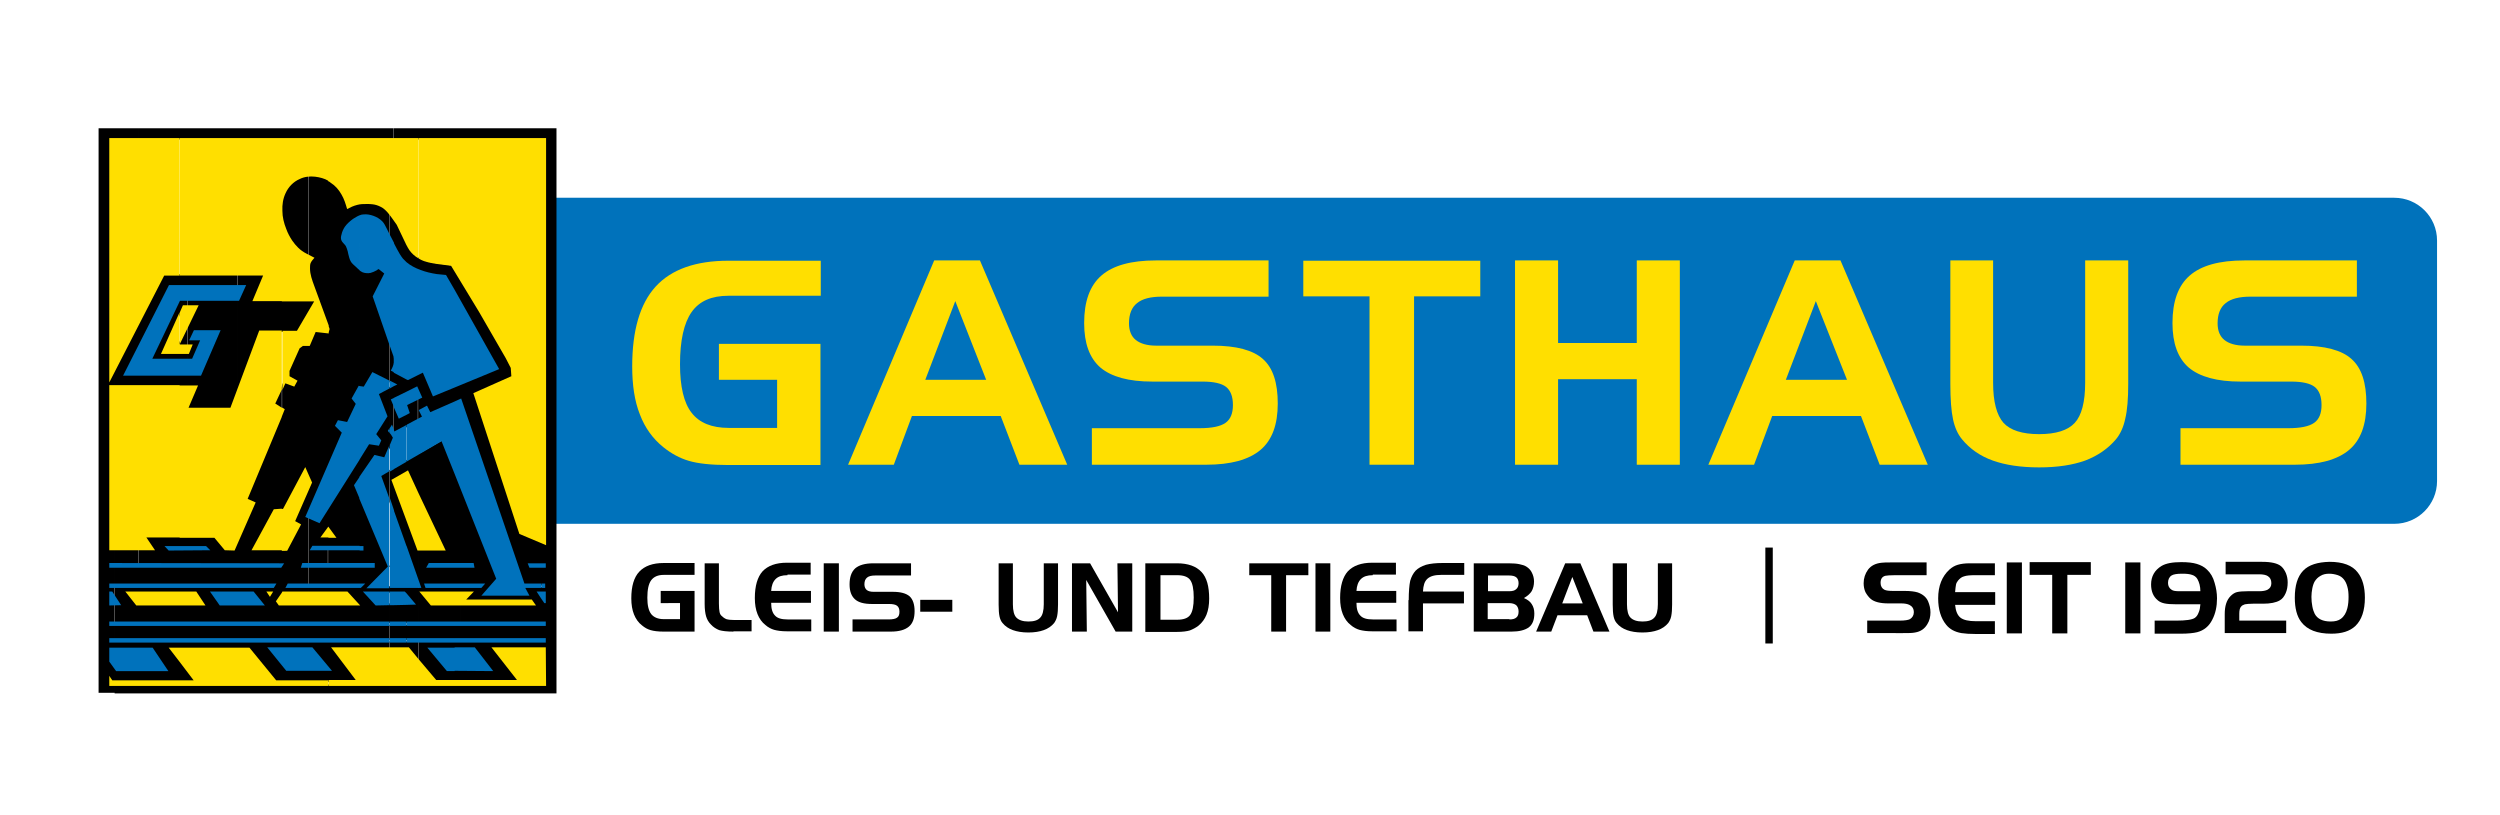 <?xml version="1.0" encoding="utf-8"?>
<!-- Generator: Adobe Illustrator 26.2.1, SVG Export Plug-In . SVG Version: 6.00 Build 0)  -->
<svg version="1.1" id="Ebene_1" xmlns="http://www.w3.org/2000/svg" xmlns:xlink="http://www.w3.org/1999/xlink" x="0px" y="0px"
	 viewBox="0 0 841.9 274.4" style="enable-background:new 0 0 841.9 274.4;" xml:space="preserve">
<style type="text/css">
	.st0{fill:#0072BB;}
	.st1{fill:#FFDF00;}
	.st2{fill:#0072BC;}
</style>
<g>
	<path class="st0" d="M151.7,162c0,8,6.5,14.4,14.4,14.4h640.2c8,0,14.4-6.5,14.4-14.4V81c0-8-6.5-14.4-14.4-14.4H166.1
		c-8,0-14.4,6.5-14.4,14.4V162z"/>
	<path class="st1" d="M242.1,127.9v-12.1h34.2v40.8h-31.1c-5.7,0-10.2-0.5-13.2-1.4c-3.1-0.9-6-2.5-8.6-4.6c-3.5-2.8-6.2-6.5-7.9-11
		c-1.8-4.5-2.6-9.9-2.6-16.2c0-12.1,2.6-21.1,7.9-26.9c5.3-5.8,13.5-8.7,24.5-8.7h31.1v11.8h-31.1c-5.7,0-9.8,1.8-12.4,5.5
		c-2.6,3.7-3.9,9.6-3.9,17.6c0,7.5,1.3,13,3.9,16.3c2.6,3.4,6.8,5.1,12.5,5.1h16.3v-16.2H242.1z"/>
	<path class="st1" d="M314.6,87.7h15.4l29.4,68.8h-16.1l-6.3-16.4h-29.9l-6.1,16.4h-15.4L314.6,87.7z M321.7,101.4l-10.1,26.5h20.5
		L321.7,101.4z"/>
	<path class="st1" d="M427.1,99.9h-35.8c-3.8,0-6.6,0.7-8.4,2.2c-1.8,1.4-2.7,3.7-2.7,6.8c0,2.5,0.8,4.4,2.3,5.6
		c1.5,1.2,3.8,1.9,6.8,1.9h19.1c7.9,0,13.6,1.5,16.9,4.5c3.4,3,5,8,5,15c0,7.1-1.9,12.3-5.8,15.6c-3.9,3.3-10,5-18.3,5h-38.5v-12.3
		h36.3c4.1,0,7-0.6,8.7-1.8c1.7-1.2,2.5-3.2,2.5-6c0-2.9-0.8-4.9-2.3-6.1c-1.5-1.2-4.2-1.8-7.9-1.8H388c-7.9,0-13.7-1.6-17.4-4.7
		c-3.7-3.2-5.5-8.2-5.5-15c0-7.3,1.9-12.6,5.8-16c3.9-3.4,10-5.1,18.4-5.1h37.9V99.9z"/>
	<path class="st1" d="M461.1,99.8h-22.2v-12h59.6v12h-22.3v56.7h-15V99.8z"/>
	<path class="st1" d="M524.7,87.7v27.8h26.5V87.7h14.5v68.8h-14.5v-28.8h-26.5v28.8h-14.5V87.7H524.7z"/>
	<path class="st1" d="M604.4,87.7h15.4l29.4,68.8H633l-6.3-16.4h-29.9l-6.1,16.4h-15.4L604.4,87.7z M611.5,101.4l-10.1,26.5H622
		L611.5,101.4z"/>
	<path class="st1" d="M671.2,87.7v41.2c0,6.4,1.2,10.9,3.5,13.5c2.3,2.5,6.3,3.8,12,3.8c5.7,0,9.7-1.3,12-3.8
		c2.3-2.5,3.5-7,3.5-13.5V87.7h14.5v41.6c0,4.9-0.3,8.8-1,11.7c-0.6,2.9-1.7,5.2-3.1,6.9c-2.7,3.2-6.2,5.6-10.4,7.2
		c-4.2,1.5-9.3,2.3-15.5,2.3c-6.2,0-11.4-0.8-15.6-2.3c-4.2-1.5-7.7-3.9-10.4-7.2c-1.4-1.7-2.4-3.9-3-6.7c-0.6-2.8-0.9-6.8-0.9-11.9
		V87.7H671.2z"/>
	<path class="st1" d="M793.7,99.9h-35.8c-3.8,0-6.6,0.7-8.4,2.2c-1.8,1.4-2.7,3.7-2.7,6.8c0,2.5,0.8,4.4,2.3,5.6
		c1.5,1.2,3.8,1.9,6.8,1.9H775c7.9,0,13.6,1.5,16.9,4.5c3.4,3,5,8,5,15c0,7.1-1.9,12.3-5.8,15.6c-3.9,3.3-10,5-18.3,5h-38.5v-12.3
		h36.3c4.1,0,7-0.6,8.7-1.8c1.7-1.2,2.5-3.2,2.5-6c0-2.9-0.8-4.9-2.3-6.1c-1.5-1.2-4.2-1.8-7.9-1.8h-17.1c-7.9,0-13.7-1.6-17.4-4.7
		c-3.7-3.2-5.5-8.2-5.5-15c0-7.3,1.9-12.6,5.8-16c3.9-3.4,10-5.1,18.4-5.1h37.9V99.9z"/>
	<path d="M222.5,203.1v-4.1h11.4v13.7h-10.4c-1.9,0-3.4-0.2-4.4-0.5c-1-0.3-2-0.8-2.9-1.6c-1.2-0.9-2.1-2.2-2.7-3.7
		c-0.6-1.5-0.9-3.3-0.9-5.4c0-4.1,0.9-7.1,2.7-9c1.8-1.9,4.5-2.9,8.2-2.9h10.4v4h-10.4c-1.9,0-3.3,0.6-4.2,1.8
		c-0.9,1.2-1.3,3.2-1.3,5.9c0,2.5,0.4,4.3,1.3,5.5c0.9,1.1,2.3,1.7,4.2,1.7h5.5v-5.4H222.5z"/>
	<path d="M247,212.7c-2.2,0-3.8-0.2-4.8-0.5c-1-0.4-2-1-2.8-1.9c-0.8-0.8-1.3-1.7-1.6-2.7c-0.3-1-0.5-2.4-0.5-4.2v-13.7h4.8v13.5
		c0,1.3,0.1,2.3,0.2,2.8c0.1,0.6,0.3,1,0.6,1.3c0.5,0.5,1,0.9,1.7,1.2c0.7,0.2,1.6,0.3,2.8,0.3h5.7v3.8H247z"/>
	<path d="M265.2,193.7c-1.8,0-3.1,0.4-4,1.3c-0.9,0.9-1.4,2.2-1.5,4l13.4,0v4h-13.4c0,2,0.4,3.4,1.3,4.3c0.8,0.9,2.2,1.3,4.2,1.3h8
		v4H265c-1.8,0-3.2-0.2-4.3-0.5c-1-0.3-2-0.8-2.9-1.6c-1.2-0.9-2.1-2.2-2.7-3.7c-0.6-1.5-0.9-3.3-0.9-5.4c0-4.1,0.9-7.1,2.6-9
		c1.8-1.9,4.5-2.9,8.2-2.9h8v4H265.2z"/>
	<path d="M282.5,212.7h-5.1v-23h5.1V212.7z"/>
	<path d="M306.8,193.8h-12c-1.3,0-2.2,0.2-2.8,0.7c-0.6,0.5-0.9,1.2-0.9,2.3c0,0.8,0.3,1.5,0.8,1.9c0.5,0.4,1.3,0.6,2.3,0.6h6.4
		c2.7,0,4.5,0.5,5.7,1.5c1.1,1,1.7,2.7,1.7,5c0,2.4-0.6,4.1-1.9,5.2c-1.3,1.1-3.3,1.7-6.1,1.7h-12.9v-4.1h12.1
		c1.4,0,2.4-0.2,2.9-0.6c0.6-0.4,0.8-1.1,0.8-2c0-1-0.3-1.6-0.8-2c-0.5-0.4-1.4-0.6-2.7-0.6h-5.7c-2.7,0-4.6-0.5-5.8-1.6
		c-1.2-1.1-1.8-2.7-1.8-5c0-2.4,0.6-4.2,1.9-5.4c1.3-1.1,3.3-1.7,6.1-1.7h12.7V193.8z"/>
	<path d="M309.9,202h10.8v4h-10.8V202z"/>
	<path d="M341.1,189.7v13.8c0,2.2,0.4,3.7,1.2,4.5c0.8,0.8,2.1,1.3,4,1.3c1.9,0,3.2-0.4,4-1.3c0.8-0.8,1.2-2.4,1.2-4.5v-13.8h4.8
		v13.9c0,1.6-0.1,2.9-0.3,3.9c-0.2,1-0.6,1.7-1,2.3c-0.9,1.1-2.1,1.9-3.5,2.4c-1.4,0.5-3.1,0.8-5.2,0.8c-2.1,0-3.8-0.3-5.2-0.8
		c-1.4-0.5-2.6-1.3-3.5-2.4c-0.5-0.6-0.8-1.3-1-2.2c-0.2-0.9-0.3-2.3-0.3-4v-13.9H341.1z"/>
	<path d="M361,189.7h6.1l9.4,16.5l-0.2-16.5h5v23h-5.6l-9.9-17.4l0.2,17.4h-5V189.7z"/>
	<path d="M385.9,189.7h10.5c3.7,0,6.4,1,8.2,2.9c1.8,1.9,2.6,4.9,2.6,9c0,2.1-0.3,3.9-0.9,5.4c-0.6,1.5-1.5,2.7-2.7,3.7
		c-0.9,0.7-1.9,1.2-2.9,1.6c-1,0.3-2.5,0.5-4.3,0.5h-10.7V189.7z M396.4,193.7h-5.6v15h5.6c2.1,0,3.6-0.5,4.4-1.6
		c0.8-1.1,1.2-3,1.2-5.9c0-2.8-0.4-4.8-1.2-5.9C400,194.2,398.5,193.7,396.4,193.7z"/>
	<path d="M428.1,193.7h-7.4v-4h19.9v4h-7.5v19h-5V193.7z"/>
	<path d="M448,212.7h-5v-23h5V212.7z"/>
	<path d="M462.3,193.7c-1.8,0-3.1,0.4-4,1.3c-0.9,0.9-1.4,2.2-1.5,4l13.4,0v4h-13.4c0,2,0.4,3.4,1.3,4.3c0.8,0.9,2.2,1.3,4.2,1.3h8
		v4h-8.2c-1.8,0-3.2-0.2-4.3-0.5c-1-0.3-2-0.8-2.9-1.6c-1.2-0.9-2.1-2.2-2.7-3.7c-0.6-1.5-0.9-3.3-0.9-5.4c0-4.1,0.9-7.1,2.6-9
		c1.8-1.9,4.5-2.9,8.2-2.9h8v4H462.3z"/>
	<path d="M474.4,202.1c0-2.9,0.2-5.1,0.5-6.5c0.4-1.4,1-2.5,1.8-3.4c0.9-0.9,2-1.5,3.5-2c1.5-0.4,3.3-0.6,5.5-0.6h7.4v4h-7.8
		c-2.1,0-3.6,0.4-4.6,1.3c-1,0.9-1.4,2.3-1.5,4.3h13.8v4h-13.8v9.4h-4.9V202.1z"/>
	<path d="M509,212.7h-12.7v-23h11.8c1.5,0,2.7,0.1,3.6,0.3c0.9,0.2,1.7,0.4,2.3,0.8c0.8,0.5,1.5,1.2,1.9,2.1
		c0.4,0.8,0.7,1.8,0.7,2.9c0,1.3-0.3,2.4-0.8,3.3c-0.6,0.9-1.4,1.6-2.6,2.3c1.2,0.5,2.1,1.2,2.6,2c0.6,0.9,0.9,1.9,0.9,3.2
		c0,2.2-0.6,3.7-1.9,4.7C513.5,212.2,511.6,212.7,509,212.7z M501.1,193.8v5.3h7.1c1.1,0,1.9-0.2,2.4-0.7c0.5-0.4,0.8-1.1,0.8-2
		c0-0.9-0.3-1.6-0.8-2c-0.5-0.4-1.3-0.6-2.4-0.6H501.1z M508.3,208.6c1.1,0,1.9-0.2,2.4-0.7c0.5-0.4,0.7-1.1,0.7-2
		c0-0.9-0.3-1.6-0.8-2.1c-0.5-0.4-1.3-0.7-2.4-0.7h-7.2v5.4H508.3z"/>
	<path d="M527.1,189.7h5.1l9.8,23h-5.4l-2.1-5.5h-10l-2.1,5.5h-5.1L527.1,189.7z M529.5,194.3l-3.4,8.9h6.9L529.5,194.3z"/>
	<g>
		<path d="M547.9,189.7v13.8c0,2.2,0.4,3.7,1.2,4.5c0.8,0.8,2.1,1.3,4,1.3s3.2-0.4,4-1.3c0.8-0.8,1.2-2.4,1.2-4.5v-13.8h4.8v13.9
			c0,1.6-0.1,2.9-0.3,3.9c-0.2,1-0.6,1.7-1,2.3c-0.9,1.1-2.1,1.9-3.5,2.4c-1.4,0.5-3.1,0.8-5.2,0.8c-2.1,0-3.8-0.3-5.2-0.8
			c-1.4-0.5-2.6-1.3-3.5-2.4c-0.5-0.6-0.8-1.3-1-2.2c-0.2-0.9-0.3-2.3-0.3-4v-13.9H547.9z"/>
	</g>
	<g>
		<path d="M182.5,43.2h4.9v190.3h-4.9v-3h0.9l-0.1-11.9h-0.8V216h0.8v-0.5h-0.8v-5.1h0.8v-0.5h-0.8V201l0.8,1.2l0,0v-2.5h-0.8v-2.2
			h0.7v-0.5h-0.7v-6.5h0.8v-0.4h-0.8v-7.7l0.8,0.3V47.1h-0.8V43.2z M155,43.2h27.5v3.8H155V43.2L155,43.2z M182.5,233.5H155v-3h27.5
			V233.5L182.5,233.5z M182.5,182.6v7.7h-4l0.2,0.4l0,0h3.8v6.5h-6.3L155,134.9v-5.8l12.4-5l-12.4-22v-8.3l6.7,11l9,15.6l1.7,3.4
			l0.3,3.2l-12.7,5.7l15.2,46.7L182.5,182.6L182.5,182.6z M182.5,197.6H176l1.4,2.5h-14.3l0,0l4.5-5.1L155,163.2v27h4l0.1,0.5H155
			v6.5h7.3l-0.4,0.5H155v2.2h3.4l-2.6,2.7h23l0.7,1l0,0H155v6.5h27.5V201l-0.8-1.2h0.8V197.6L182.5,197.6z M182.5,210.4v5.1H155
			v-5.1H182.5L182.5,210.4z M182.5,216v2.7h-15.9l8.6,11H155v-4.1l10,0.1l-5.4-7H155V216H182.5z M140.8,43.2H155v3.8h-14.2V43.2
			L140.8,43.2z M155,233.5h-14.2v-3H155V233.5L155,233.5z M155,93.8v8.3l-5.1-9l0,0c-1-0.1-1.9-0.1-2.9-0.2
			c-1.9-0.2-3.8-0.7-5.6-1.4c-0.2-0.1-0.4-0.1-0.6-0.2v-4.7c0.4,0.2,0.7,0.4,1,0.6c1.7,0.9,3.6,1.2,5.4,1.5c1.7,0.2,3.3,0.4,4.9,0.7
			l0,0L155,93.8L155,93.8z M155,129.1v5.8l0,0l-10.3,4.7l-1.1-2.2l-2,1l1.1,2.1l-1.9,1v-7.5l0.8-0.4l-0.8-1.8v-6.1l1.9-0.9l3.4,8
			l0,0L155,129.1L155,129.1z M155,163.2v27h-10.3l-0.3,0.5l0,0H155v6.5h-11.6l0.2,0.5l0,0H155v2.2h-12.7l3.1,3.7h9.6v6.5h-14.2
			v-12.3h0.4l-0.4-1.2v-11.7l0.1,0.3l0,0h8.3l-8.5-17.8v-14.4l8.2-4.7L155,163.2L155,163.2z M155,210.4v5.1h-14.2v-5.1H155
			L155,210.4z M155,216v2.7h-10l0,0l5.8,6.9l4.3,0v4.1h-8.3l-5.9-7V216H155z M132.5,43.2h8.3v3.8h-8.3V43.2L132.5,43.2z
			 M140.8,233.5h-8.3v-3h8.3V233.5L140.8,233.5z M140.8,86.5v4.7c-2.1-0.8-4.1-2-5.4-3.7c-0.9-1-1.5-2.1-2.1-3.3l0,0l-0.8-1.6v-9.3
			c0.6,0.8,1.1,1.6,1.6,2.3l0,0l3.2,6.7l0,0c0.3,0.6,0.7,1.2,1.1,1.8C139,85.1,139.8,85.8,140.8,86.5L140.8,86.5z M140.8,125.8v6.1
			l-0.5-1l-7.8,3.9v-5.1l0.1-0.1l-0.1-0.1v-4.7l4.9,2.7L140.8,125.8L140.8,125.8z M140.8,134.2l-4.3,2.1l0.9,2.7l-2.9,1.5l0,0
			l-2.1-4.9v10.3l0.1,0.3l8.2-4.3V134.2L140.8,134.2z M140.8,152.7v14.4l-3.8-7.9l-4.6,2.6v-4.3L140.8,152.7L140.8,152.7z
			 M140.8,184.6l-8.3-22.4v10.7l8.3,23.4V184.6L140.8,184.6z M140.8,197.6v12.3h-8.3v-6.6l6.6-0.1l0,0l-2.9-3.4h-3.7v-2.2H140.8
			L140.8,197.6z M140.8,210.4v5.1h-8.3v-5.1H140.8L140.8,210.4z M140.8,216v6.7l-3.4-4h-4.9V216H140.8L140.8,216z M132.5,148.1v-1.2
			l0.3,0.5L132.5,148.1L132.5,148.1z M132.5,124.1v-5.6l0.4,1.3l0,0c0.1,0.8,0.3,1.6,0.2,2.4C133,122.9,132.8,123.5,132.5,124.1z
			 M131.2,43.2h1.2v3.8h-1.2V43.2L131.2,43.2z M132.5,233.5h-1.2v-3h1.2V233.5L132.5,233.5z M132.5,73.3v9.3l-1.2-2.4v-8.5
			c0,0,0.1,0.1,0.1,0.1C131.7,72.3,132.1,72.8,132.5,73.3L132.5,73.3z M132.5,118.5v5.6c-0.1,0.2-0.2,0.4-0.3,0.6l0,0l0.3,0.1v4.7
			l-1.2-0.7v-13.9L132.5,118.5L132.5,118.5z M132.5,129.6v5.1l-0.2,0.1l0.2,0.6v10.3l-0.7-1.6l-0.6,0.9v-14.7L132.5,129.6
			L132.5,129.6z M132.5,146.9l-0.5-0.8l-0.8-0.9v5.9l1.2-2.9V146.9L132.5,146.9z M132.5,157.5v4.3l-0.1,0.1l0.1,0.4v10.7l-1.2-3.5
			v-11.3L132.5,157.5L132.5,157.5z M132.5,197.6v2.2h-1.2v-2.2H132.5L132.5,197.6z M132.5,203.3v6.6h-1.2v-6.6H132.5L132.5,203.3z
			 M132.5,210.4v5.1h-1.2v-5.1H132.5L132.5,210.4z M132.5,216v2.7h-1.2V216H132.5L132.5,216z M131.2,190.9v-0.2V190.9L131.2,190.9z
			 M120,43.2h11.3v3.8H120V43.2L120,43.2z M131.2,233.5H120v-3h11.3V233.5L131.2,233.5z M131.2,71.7v8.5l-1.6-3.2l0,0
			c-0.4-0.7-0.8-1.4-1.3-2c-0.7-0.8-1.7-1.3-2.7-1.7c-1-0.4-2.1-0.6-3.1-0.5c-0.9,0.1-1.8,0.5-2.6,1v-5c0.1,0,0.2-0.1,0.4-0.1
			c1-0.3,2.2-0.3,3.3-0.3c0.7,0,1.4,0,2.1,0.1c0.9,0.1,1.9,0.4,2.7,0.8C129.5,69.8,130.4,70.7,131.2,71.7L131.2,71.7z M131.2,114.9
			v13.9l-5.6-2.8l-2.8,4.8l-1.9-0.2l-1,1.8v-43c0.1,0.1,0.2,0.2,0.3,0.3c0.7,0.6,1.2,1.2,2,1.6c0.7,0.3,1.6,0.4,2.3,0.2
			c0.7-0.1,1.4-0.4,2-0.8c0.3-0.2,0.6-0.3,0.9-0.6l0,0l2.5,2l-4,7.9L131.2,114.9L131.2,114.9z M131.2,130.3l-4.2,2.2l3,7.7l-3.9,6.1
			l1.8,2.1l-0.6,1.1l-3.2-0.5l-4.2,6.7v7.4l6.4-9.3l3.4,0.8l1.5-3.6v-5.9l0-0.1l0-0.1V130.3L131.2,130.3z M131.2,158.2v11.3
			l-3.3-9.3L131.2,158.2L131.2,158.2z M131.2,190.7L120,164v20.4h1.9v0.5H120v5.2h5.7v0.6H120v6.3h1.8l-0.5,0.5H120v5.6l0.2,0.2H120
			v6.5h11.3v-6.6l-4.5,0.1l-3.4-3.7h7.9v-2.2h-6.6l6.6-6.7V190.7L131.2,190.7z M131.2,210.4v5.1H120v-5.1H131.2L131.2,210.4z
			 M131.2,216v2.7H120V216H131.2L131.2,216z M120,229.7v-1l0.7,1H120L120,229.7z M120,136.7v-1l0.3,0.4L120,136.7z M110.4,43.2h9.6
			v3.8h-9.6V43.2L110.4,43.2z M120,233.5h-9.6v-3h9.6V233.5L120,233.5z M120,68.7v5c-0.2,0.1-0.5,0.3-0.8,0.5c-1,0.7-2,1.6-2.7,2.5
			c-0.5,0.7-0.8,1.5-1.1,2.4c-0.1,0.6-0.2,1.2,0,1.7c0.2,0.5,0.7,0.8,1.1,1.3c0.3,0.4,0.6,0.9,0.7,1.4c0.2,0.7,0.4,1.3,0.6,2
			c0.1,0.8,0.3,1.6,0.7,2.3c0.3,0.6,0.9,1.1,1.5,1.6v43l-1.1,1.9l1.1,1.3v1l-2.9,6.1l-3.1-0.6l-0.7,1.2l2.2,2.2l-5.2,12.1v-46.2
			l0.2-0.7l-0.2-0.4V60.3c0.5,0.2,0.9,0.5,1.3,0.8c1.6,1,3,2.5,3.9,4.2c0.8,1.4,1.2,3,1.7,4.5C118.2,69.4,119.1,69,120,68.7
			L120,68.7z M120,155.7l-9.6,15.1v7.6l0.2-0.3l0,0l1.8,2.4h-2v3.8h9.6V164l-0.2-0.5l0.2-0.3V155.7L120,155.7z M120,184.9v5.2h-9.6
			v-5.2H120L120,184.9z M120,190.7v6.3h-9.6v-6.3H120L120,190.7z M120,197.6v5.6l-3.2-3.4h-6.4v-2.2H120L120,197.6z M120,203.4v6.5
			h-9.6v-6.5H120L120,203.4z M120,210.4v5.1h-9.6v-5.1H120L120,210.4z M120,216v2.7h-7.5l7.5,10v1h-9.6v-4.2h0.4l-0.4-0.5V216H120z
			 M103.9,43.2h6.5v3.8h-6.5V43.2L103.9,43.2z M110.4,233.5h-6.5v-3h6.5V233.5L110.4,233.5z M110.4,60.3v50.1l-5.1-14l0,0
			c-0.6-1.7-1.2-3.4-1.3-5.1v-2c0-0.3,0.1-0.6,0.2-0.8c0.2-0.5,0.6-1,1-1.4c-0.4-0.2-0.8-0.4-1.2-0.6V59c0.8-0.1,1.5,0,2.3,0
			C107.6,59.2,109,59.6,110.4,60.3L110.4,60.3z M110.4,111.5v46.2l-6.5,14.9v-9l0.5-1.2l-0.5-1.2V116l2-4.7l4.4,0.5L110.4,111.5
			L110.4,111.5z M110.4,170.9l-3,4.8l0,0l-3.4-1.5v16h6.5v-5.2h-5.3l0,0l0.3-0.5h5v-3.8h-1.5l1.5-2.1V170.9L110.4,170.9z
			 M110.4,190.7v6.3h-6.5v-6.3H110.4L110.4,190.7z M110.4,197.6v2.2h-6.5v-2.2H110.4L110.4,197.6z M110.4,203.4v6.5h-6.5v-6.5H110.4
			L110.4,203.4z M110.4,210.4v5.1h-6.5v-5.1H110.4L110.4,210.4z M110.4,216v9.1l-5.4-6.4h-1.1V216H110.4L110.4,216z M110.4,225.5
			v4.2h-6.5v-4.2H110.4L110.4,225.5z M103.9,105.3l2.6-4.4h-2.6V105.3z M95,43.2h8.9v3.8H95V43.2L95,43.2z M103.9,233.5H95v-3h8.9
			V233.5L103.9,233.5z M103.9,59v27.3c-0.3-0.2-0.6-0.3-0.9-0.5c-1-0.6-2-1.3-2.9-2.1c-0.8-0.8-1.5-1.6-2.1-2.5
			c-0.9-1.2-1.6-2.6-2.1-4c-0.4-1-0.7-2-0.9-3v-7.4c0.2-0.7,0.5-1.4,0.8-2.1c1-2.2,2.8-4,4.9-4.9C101.7,59.4,102.8,59.1,103.9,59
			L103.9,59z M103.9,89.3v2c0-0.3-0.1-0.6-0.1-0.8C103.8,90,103.8,89.6,103.9,89.3L103.9,89.3z M103.9,100.9v4.4l-3.8,6.5H95v-10.9
			H103.9L103.9,100.9z M103.9,116v45.3l-1.3-2.8l-7.1,13.4l-0.6,0.1v-33.2l0.2-0.6l-0.2-0.2v-8.2l0.6-1.3l3.1,1.2l0.7-1.2l-2.5-1.4
			v-2.2l3.5-7.8l1.4-0.9L103.9,116L103.9,116L103.9,116z M103.9,163.7l-5.3,12l2,1.1l-4.3,8.1H95v15.4l0.4-0.5h8.5v-2.2h-7l0,0
			l0.2-0.5h6.7v-6.3H102l0,0l0.2-0.6h1.7v-16l-0.6-0.2l0.6-1.2V163.7L103.9,163.7z M103.9,203.4v6.5H95v-6.5H103.9L103.9,203.4z
			 M103.9,210.4v5.1H95v-5.1H103.9L103.9,210.4z M103.9,216v2.7H95V216H103.9L103.9,216z M103.9,225.5v4.2H95v-6.2l1.6,2l0,0H103.9z
			 M79.9,43.2H95v3.8H79.9V43.2L79.9,43.2z M95,233.5H79.9v-3H95V233.5L95,233.5z M95,66.9v7.4c-0.2-1.1-0.4-2.2-0.4-3.3
			C94.5,69.6,94.6,68.3,95,66.9L95,66.9z M95,100.9v10.9h-7.3l-7.8,20.8v-31.7h0.3l2-4.3h-2.2v-4.3h9.4l-3.6,8.6H95L95,100.9z
			 M95,129.7l-2.9,6.4l2.9,1.9V129.7L95,129.7z M95,138.7v33.2l-2.5,0.2l-6.9,12.8l0,0H95v15.4l-1.6,2.2l0.7,0.9l0,0H95v6.5H79.9
			v-6.5h8.2l0,0l-3-3.7h-5.2v-2.2h12l0.3-0.5H79.9v-6.3h14.5l0.3-0.5l-14.9,0v-8.1l5.5-12.5l-2.7-1.3L95,138.7L95,138.7z M95,210.4
			v5.1H79.9v-5.1H95L95,210.4z M95,216v2.7h-3.9l3.9,4.8v6.2h-2.3l-9-11h-3.8V216H95z M63.1,43.2h16.8v3.8H63.1V43.2L63.1,43.2z
			 M79.9,233.5H63.1v-3h16.8V233.5L79.9,233.5z M79.9,92.3v4.3H63.1v-4.3H79.9L79.9,92.3z M79.9,100.9v31.7l-1.9,5.2H63.1V137
			l2.8-6.6h-2.8v-4.2h4.4l6.2-14.3h-7.9l-1.2,2.4h3.6l-3.1,7.2h-2v-2.7h0.1l0.9-2.2h-0.9v-7.1l2.9-6h-2.9v-2.6H79.9L79.9,100.9z
			 M79.9,182.1v8.1l-16.8,0v-5.3l6.6-0.1l-0.4-0.4h-6.2v-3.8h9.3l0,0l3.6,4.2l2.7,0.1L79.9,182.1L79.9,182.1z M79.9,190.7v6.3H63.1
			v-6.3H79.9L79.9,190.7z M79.9,197.6v2.2h-8.1l2.6,3.7h5.6v6.5H63.1v-6.5h5.2l-2.5-3.7h-2.7v-2.2H79.9L79.9,197.6z M79.9,210.4v5.1
			H63.1v-5.1H79.9L79.9,210.4z M79.9,216v2.7H63.1V216H79.9L79.9,216z M63.1,229.7v-4.1l3.1,4.1H63.1z M46.5,43.2h16.6v3.8H46.5
			V43.2L46.5,43.2z M63.1,233.5H46.5v-3h16.6V233.5L63.1,233.5z M63.1,92.3v4.3h-5.9l-10.7,21.1v-8.9L55,92.3H63.1L63.1,92.3z
			 M63.1,100.9h-2.8l-9.7,20.5h12.5v-2.7h-8.2l0,0l6.9-15.3h1.3V100.9L63.1,100.9z M63.1,109.5l-3.4,7.1h3.4V109.5L63.1,109.5z
			 M63.1,126.1v4.2H46.5v-4.2H63.1L63.1,126.1z M63.1,137v0.8h-0.3L63.1,137L63.1,137z M63.1,180.6v3.8h-6.5l0.5,0.5l0,0l6.1,0v5.3
			l-16.6,0v-5.2h4.8l-2.9-4.3H63.1L63.1,180.6z M63.1,190.7v6.3H46.5v-6.3H63.1L63.1,190.7z M63.1,197.6v2.2H46.5v-2.2H63.1
			L63.1,197.6z M63.1,203.4v6.5H46.5v-6.5H63.1L63.1,203.4z M63.1,210.4v5.1H46.5v-5.1H63.1L63.1,210.4z M63.1,216v2.7h-5.3l5.3,7
			v4.1H46.5v-4.2h9.2l-4.6-6.9h-4.6V216H63.1z M38.6,43.2h7.9v3.8h-7.9V43.2L38.6,43.2z M46.5,233.5h-7.9v-3h7.9V233.5L46.5,233.5z
			 M46.5,108.8v8.9l-4.4,8.5l0,0h4.4v4.2h-7.9v-6.2L46.5,108.8L46.5,108.8z M46.5,184.9v5.2h-7.9v-5.2H46.5L46.5,184.9z M46.5,190.7
			v6.3h-7.9v-6.3H46.5L46.5,190.7z M46.5,197.6v2.2h-3.2l2.9,3.7l0,0h0.4v6.5h-7.9v-6.5l1.3,0l-1.3-2v-3.8H46.5L46.5,197.6z
			 M46.5,210.4v5.1h-7.9v-5.1H46.5L46.5,210.4z M46.5,216v2.7h-7.9V216H46.5L46.5,216z M46.5,225.5v4.2h-7.9v-5.2l0.7,1H46.5z
			 M33.2,233.5V43.2h5.4v3.8h-1.3v79.6l1.3-2.6v6.2h-1.3v54.6h1.3v5.2h-1.3v0.6l0,0h1.3v6.3h-1.3v0.5l0,0h1.3v3.8l-1.1-1.6h-0.2v3.6
			l0,0l1.3,0v6.5h-1.3v0.5l0,0h1.3v5.1h-1.3v0.5l0,0h1.3v2.7h-1.3l0,0v4l1.3,1.8v5.2h-1.1l-0.2-0.4v1.2l0,0h1.3v3H33.2L33.2,233.5z"
			/>
	</g>
	<g>
		<path class="st1" d="M140.9,231h43l-0.1-13h-18.3l8.6,11h-27.2l-6-7.1V231L140.9,231z M140.9,185.4V166l9.2,19.4H140.9
			L140.9,185.4z M140.9,87c0.2,0.1,0.4,0.2,0.7,0.4c1.7,0.9,3.7,1.2,5.6,1.5c1.6,0.2,3.1,0.4,4.7,0.6l0,0l9.4,15.5l9,15.6l1.7,3.3
			l0.2,2.8l-12.8,5.7l15.5,47.4l9,3.8V46.5h-42.9V87L140.9,87z M180.5,203.9l-1.4-2H157l2.6-2.7h-18.4l3.9,4.7H180.5L180.5,203.9z
			 M110.6,231h30.3v-9.1l-3.2-3.9h-26.2l8.3,11h-9.1V231L110.6,231z M140.9,46.5V87c-1.2-0.7-2.2-1.6-3-2.7
			c-0.4-0.6-0.8-1.3-1.1-1.9l0,0l-3.2-6.7l0,0c-0.9-1.2-1.7-2.5-2.7-3.7c-0.8-1-1.7-1.9-2.8-2.4c-0.8-0.4-1.7-0.7-2.6-0.8
			c-0.7-0.1-1.4-0.1-2-0.1c-1.1,0-2.1,0-3.2,0.3c-1.2,0.3-2.3,0.8-3.4,1.4c-0.5-1.7-1-3.4-1.9-4.9c-0.9-1.6-2.1-3-3.7-4
			c-0.2-0.2-0.5-0.4-0.8-0.5V46.5H140.9L140.9,46.5z M140.9,166v19.4h-0.3l0,0l-8.8-23.8l5.6-3.2L140.9,166L140.9,166z M110.6,203.9
			v-4.7h6.4l4.3,4.7H110.6L110.6,203.9z M110.6,181.1v-3.7l2.7,3.7H110.6L110.6,181.1z M110.6,112.3v-2.7l0.4,1.2L110.6,112.3
			L110.6,112.3z M94.9,231h15.7v-1.9H94.9V231L94.9,231z M110.6,46.5v14.4c-1.3-0.8-2.9-1.2-4.5-1.4c-1.8-0.2-3.6,0-5.2,0.8
			c-2.1,0.9-3.8,2.7-4.7,4.7c-0.9,1.9-1.2,3.9-1.1,6c0,2.1,0.5,4.1,1.3,6.1c0.5,1.4,1.2,2.7,2,3.9c0.6,0.9,1.3,1.7,2,2.4
			c0.8,0.8,1.8,1.5,2.8,2c0.9,0.5,1.8,0.9,2.7,1.4c-0.5,0.6-1,1.1-1.3,1.8c-0.2,0.5-0.2,1.2-0.2,1.8c0,2,0.7,3.9,1.4,5.8l0,0
			l4.9,13.4v2.7l-4.4-0.5l-2,4.7h-2.3l-1.1,0.8l-3.4,7.6v1.8l2.7,1.5l-1.1,2l-3-1.1l-1,2.2v-19.9h4.9l5.8-9.9H94.9V46.5H110.6
			L110.6,46.5z M110.6,177.3v3.7h-2.7L110.6,177.3L110.6,177.3L110.6,177.3L110.6,177.3z M110.6,199.2v4.7H94.9v-4.3l0.2-0.4H110.6
			L110.6,199.2z M94.9,185.4v-14l0.4,0l7.5-14.1l2.3,5.2l-5.7,13l2,1.1l-4.7,8.9H94.9L94.9,185.4z M94.9,140.3v-3.1l1,0.6
			L94.9,140.3z M60.5,231h34.4v-1.9H93l-9-11H60.5v4.8l4.7,6.2h-4.7V231L60.5,231z M94.9,46.5v54.9h-9.9l3.6-8.6h-28V46.5H94.9
			L94.9,46.5z M94.9,111.3v19.9l-2.2,4.7l2.2,1.4v3.1L83.4,168l2.7,1.2L79,185.4l-3.3-0.1l-3.5-4.2l0,0H60.5v-51.3h6.2l-3.2,7.5
			h14.1l9.7-26H94.9L94.9,111.3z M94.9,171.3l-2.7,0.2l-7.5,13.8l0,0h10.2V171.3L94.9,171.3z M94.9,199.6v4.3h-1l0,0l-1-1.4
			L94.9,199.6L94.9,199.6z M60.5,203.9v-4.7h5.6l3.1,4.7H60.5L60.5,203.9z M60.5,119.2v-3.2l6.4-13.2h-5.3l-1,2.3v10.9h4.3l-1.3,3.2
			H60.5L60.5,119.2z M90.9,201l1.1-1.8h-2.3L90.9,201L90.9,201z M36.8,231h23.7v-1.9H37.8l-1-1.5V231L36.8,231L36.8,231z
			 M60.5,218.1h-3.7l3.7,4.8V218.1L60.5,218.1z M60.5,46.5v46.3h-5.2l-18.5,36V46.5H60.5L60.5,46.5z M60.5,105.1l-6.3,14.1l0,0h6.3
			v-3.2V105.1L60.5,105.1z M60.5,129.7v51.3H49.3l2.9,4.3H36.8v-55.6H60.5L60.5,129.7z M60.5,199.2v4.7H45.9l0,0l-3.7-4.7H60.5z"/>
	</g>
	<g>
		<path class="st2" d="M182.2,216.4v-1.5h1.6v1.5H182.2L182.2,216.4z M182.2,210.8v-1.5h1.6v1.5H182.2L182.2,210.8z M182.2,201.5
			v-2.3h1.6v3.9h-0.5l0,0L182.2,201.5L182.2,201.5z M182.2,198v-1.5h1.4v1.5H182.2L182.2,198z M182.2,191.2v-1.5h1.6v1.5H182.2z
			 M182.2,189.7v1.5h-3.9l0,0l-0.6-1.5H182.2L182.2,189.7z M182.2,196.5h-5.6l-21.3-62.3l-2.2,1v24.4l14,35.3l-5,5.7l0,0h16.2
			l-1.4-2.6h5.4V196.5L182.2,196.5z M182.2,199.2v2.3l-1.5-2.3H182.2L182.2,199.2z M182.2,209.3v1.5h-29.1v-1.5H182.2L182.2,209.3z
			 M182.2,214.9v1.5h-29.1v-1.5H182.2L182.2,214.9z M153.1,225.9v-7.9h6.8l6.2,8L153.1,225.9L153.1,225.9z M153.1,198v-1.5h10.3
			l-1.3,1.5H153.1L153.1,198z M153.1,191.2v-1.6h6.4l0.3,1.6H153.1L153.1,191.2z M153.1,130.5V97.6l15,26.7L153.1,130.5z
			 M153.1,97.6v32.9l-7.3,3l0,0l-3.4-8l-5,2.5l-0.5-0.2V88.3c1.3,1.1,3,2,4.7,2.6c1.8,0.7,3.6,1.1,5.5,1.4c1,0.1,2.1,0.2,3.1,0.3
			l0,0L153.1,97.6L153.1,97.6z M153.1,135.2v24.4l-4.4-11l-11.7,6.8v-12.4l5.1-2.7l-1.1-2.2l2.8-1.5l1.1,2.2L153.1,135.2
			L153.1,135.2z M153.1,189.6v1.6h-9.6l0,0l0.9-1.6H153.1L153.1,189.6z M153.1,196.5v1.5h-9.8l0,0l-0.5-1.5H153.1L153.1,196.5z
			 M153.1,209.3v1.5h-16.1v-1.5H153.1L153.1,209.3z M153.1,214.9v1.5h-16.1v-1.5H153.1L153.1,214.9z M153.1,218.1v7.9h-2.6l-6.6-7.9
			l0,0H153.1L153.1,218.1z M136.9,203.7v-3.9l3.2,3.8l0,0L136.9,203.7L136.9,203.7z M136.9,198v-14.2l5,14.2H136.9L136.9,198z
			 M136.9,139.7l1.1-0.6l-0.9-2.7l5.1-2.5l-1.7-3.8l-3.6,1.8V139.7z M136.9,88.3v39.5l-4.3-2.3V81.8l1.1,2.1l0,0
			c0.6,1.1,1.2,2.2,2,3.2C136.1,87.5,136.5,87.9,136.9,88.3L136.9,88.3z M136.9,131.9v7.8l-2.6,1.3l0,0l-1.7-3.9V134L136.9,131.9
			L136.9,131.9z M136.9,143.1v12.4l-4.3,2.5v-13.2l0.2,0.5L136.9,143.1L136.9,143.1z M136.9,183.9V198h-4.3v-26.2L136.9,183.9
			L136.9,183.9z M136.9,199.8v3.9l-4.3,0.1v-4.6h3.7L136.9,199.8L136.9,199.8z M136.9,209.3v1.5h-4.3v-1.5H136.9L136.9,209.3z
			 M136.9,214.9v1.5h-4.3v-1.5H136.9L136.9,214.9z M132.7,130v-1.1l1.1,0.6L132.7,130z M132.7,81.8v43.6l-1.1-0.6l0,0
			c0.5-0.9,0.9-1.7,1-2.7c0.1-0.7,0-1.4-0.1-2.1l0,0l-1.3-3.7V78.9L132.7,81.8L132.7,81.8z M132.7,128.9v1.1l-1.4,0.8v-2.6
			L132.7,128.9L132.7,128.9z M132.7,134v3.1l-1.1-2.6L132.7,134L132.7,134z M132.7,144.8v13.2l-1.4,0.8v-9l1-2.4l-0.6-1l-0.4-0.5
			v-1.8l0.7-1.1L132.7,144.8L132.7,144.8z M132.7,171.9V198h-1.4v-30.3L132.7,171.9L132.7,171.9z M132.7,199.2v4.6l-1.4,0v-4.6
			H132.7L132.7,199.2z M132.7,209.3v1.5h-1.4v-1.5H132.7L132.7,209.3z M132.7,214.9v1.5h-1.4v-1.5H132.7z M131.2,78.9v37.4
			l-5.7-16.5l3.9-7.7l-1.9-1.5l0,0c-0.2,0.1-0.4,0.2-0.6,0.4c-0.7,0.4-1.4,0.7-2.1,0.9c-0.9,0.2-1.9,0.1-2.7-0.2
			c-0.4-0.2-0.7-0.4-1-0.6V72.5c0.5-0.2,0.9-0.3,1.4-0.3c1.1-0.1,2.2,0.1,3.3,0.5c1.1,0.4,2.1,1,2.9,1.8c0.6,0.6,1,1.4,1.4,2.2l0,0
			L131.2,78.9L131.2,78.9z M131.2,128.2v2.6l-3.6,1.9l2.9,7.5l-3.8,6l1.7,2.1l-0.8,1.8l-3.3-0.5l-3.3,5.3V130l1.5,0.2l2.9-4.9
			L131.2,128.2L131.2,128.2z M131.2,144.1l-0.6,1l0.6,0.8V144.1L131.2,144.1z M131.2,149.8l-1.8,4.2l-3.3-0.8l-5.1,7.4v7.3l9.6,22.9
			l-7.2,7.3h7.7v-30.3l-2.7-7.5l2.7-1.6V149.8L131.2,149.8z M131.2,199.2v4.6l-4.7,0.1l-4.3-4.7H131.2L131.2,199.2z M131.2,209.3
			v1.5h-10.2v-1.5H131.2L131.2,209.3z M131.2,214.9v1.5h-10.2v-1.5H131.2L131.2,214.9z M121.1,198v-1.5h1.9l-1.5,1.5H121.1
			L121.1,198z M121.1,191.2v-1.6h5.1v1.6H121.1L121.1,191.2z M121.1,185.4v-1.5h1.3v1.5H121.1z M36.8,203.9l4-0.1l-3-4.6h-1V203.9
			L36.8,203.9L36.8,203.9z M121.1,72.5V91c-0.4-0.3-0.8-0.7-1.1-1c-0.7-0.7-1.5-1.2-1.9-2c-0.4-0.7-0.6-1.6-0.8-2.4
			c-0.1-0.7-0.3-1.3-0.5-1.9c-0.2-0.5-0.3-0.9-0.7-1.3c-0.4-0.5-0.9-0.9-1.1-1.4c-0.3-0.6-0.2-1.4,0-2c0.2-1,0.6-1.8,1.1-2.6
			c0.7-1,1.7-1.9,2.8-2.7C119.6,73.3,120.3,72.8,121.1,72.5L121.1,72.5z M121.1,130v24.8l-13.5,21.4l0,0l-4.8-2.1l12.3-28.4
			l-2.3-2.3l1-1.9l3.1,0.6l2.9-6.1l-1.4-1.8l2.4-4.3L121.1,130L121.1,130z M121.1,160.6l-1.9,2.8l1.9,4.5V160.6L121.1,160.6z
			 M121.1,183.8v1.5h-16.8l0,0l0.9-1.5H121.1L121.1,183.8z M121.1,189.6v1.6h-19.8l0,0l0.5-1.6H121.1L121.1,189.6z M121.1,196.5v1.5
			h-25l0,0l0.8-1.5H121.1L121.1,196.5z M121.1,209.3v1.5H36.8l0,0v-1.5H121.1L121.1,209.3z M121.1,214.9v1.5H36.8l0,0v-1.5H121.1
			L121.1,214.9z M36.8,218.1v4.7l2.3,3.2h17.6l-5.3-7.9H36.8L36.8,218.1L36.8,218.1z M96.4,225.9h15.4l-6.6-7.9H90L96.4,225.9
			L96.4,225.9L96.4,225.9z M89.2,203.9l-3.8-4.7H70.7l3.3,4.7H89.2L89.2,203.9L89.2,203.9z M36.8,198h55.4l0.9-1.5H36.8V198
			L36.8,198L36.8,198z M36.8,191.2h57.9l1-1.5l-58.9-0.1V191.2L36.8,191.2L36.8,191.2z M56.8,185.4l14-0.1l-1.4-1.4H55.4L56.8,185.4
			L56.8,185.4L56.8,185.4z M41.4,126.6L56.9,96h26l-2.4,5.3H60.6l-9.3,19.5h13.4l2.7-6.2h-3.7l1.6-3.4h9l-6.6,15.3H41.4L41.4,126.6z
			"/>
	</g>
	<g>
		<path d="M628.8,213.3V209h10.9c1.8,0,2.9-0.2,3.5-0.5c0.8-0.5,1.3-1.3,1.3-2.3c0-1.2-0.5-2-1.5-2.5c-0.6-0.3-1.5-0.5-2.7-0.5h-4.4
			c-2.7,0-4.7-0.5-5.9-1.5c-0.7-0.6-1.3-1.4-1.8-2.3c-0.4-0.9-0.6-1.9-0.6-3c0-1.7,0.5-3.2,1.5-4.6c1-1.3,2.5-2.1,4.6-2.3
			c0.7-0.1,1.8-0.1,3.2-0.1h11.9v4.3h-10.7c-1.6,0-2.7,0.1-3.2,0.2c-1.1,0.3-1.6,1.1-1.6,2.4c0,1.1,0.5,1.9,1.3,2.3
			c0.6,0.3,1.6,0.4,3,0.4h3.8c2,0,3.4,0.2,4.4,0.5c1.7,0.6,2.9,1.6,3.5,3c0.5,1.2,0.8,2.4,0.8,3.7c0,1.4-0.3,2.8-1,3.9
			c-0.9,1.6-2.3,2.6-4.2,2.9c-0.9,0.2-2.3,0.2-4.1,0.2H628.8z"/>
		<path d="M671.8,189.4v4.3h-6.6c-1.7,0-3,0.1-3.8,0.4c-0.8,0.2-1.4,0.7-2,1.4c-0.4,0.5-0.6,0.9-0.7,1.4c-0.1,0.5-0.2,1.3-0.3,2.5
			h13.5v4.3h-13.5c0.2,2.1,0.8,3.5,1.8,4.3c1,0.8,2.8,1.2,5.2,1.2h6.4v4.3h-6.6c-1.8,0-3.4-0.1-4.7-0.3c-2.2-0.4-3.9-1.3-5.1-2.8
			c-1.8-2.2-2.7-5.2-2.7-8.9c0-4.2,1.3-7.4,3.8-9.7c0.9-0.8,1.8-1.3,2.8-1.6c1-0.3,2.3-0.5,4-0.5H671.8z"/>
		<path d="M675.8,213.3v-23.9h5.1v23.9H675.8z"/>
		<path d="M691.1,193.6h-7.6v-4.3h20.6v4.3h-7.9v19.7h-5.1V193.6z"/>
		<path d="M720.8,213.3h-5.1v-23.9h5.1V213.3z"/>
		<path d="M741,203.5h-8c-1.8,0-3.2-0.1-4.1-0.3c-0.9-0.2-1.6-0.5-2.2-1c-1.6-1.3-2.3-3.1-2.3-5.4c0-2.7,1.2-4.8,3.5-6.2
			c1.5-0.9,3.7-1.3,6.7-1.3c2.2,0,3.9,0.2,5.2,0.6c1.3,0.4,2.5,1,3.4,1.9c1.2,1.1,2.1,2.6,2.6,4.5c0.5,1.7,0.8,3.4,0.8,5.2
			c0,2.7-0.5,5.1-1.6,7.2c-1.1,2.2-2.8,3.6-5.1,4.2c-1.2,0.3-3.1,0.5-5.5,0.5h-8.8V209h7.3c3.2,0,5.3-0.3,6.2-0.9
			c0.6-0.4,1-1,1.3-1.8C740.8,205.5,740.9,204.5,741,203.5z M741,199.2c0-1.8-0.4-3.1-1-4.2c-0.4-0.7-1.1-1.2-1.8-1.4
			c-0.8-0.3-1.9-0.4-3.4-0.4c-1.7,0-2.9,0.2-3.5,0.6c-0.8,0.5-1.2,1.4-1.2,2.5c0,1,0.4,1.8,1.2,2.3c0.5,0.4,1.4,0.5,2.7,0.5H741z"/>
		<path d="M754.3,209h15.6v4.2h-20.7v-6.4c0-2.7,0.6-4.7,2-6.1c0.6-0.6,1.3-1.1,2.1-1.3c0.8-0.2,2-0.3,3.6-0.3h3.9
			c1.3,0,2.2-0.2,2.8-0.5c0.9-0.5,1.3-1.2,1.3-2.2c0-1.1-0.4-1.9-1.2-2.4c-0.6-0.4-1.6-0.6-2.9-0.6h-11.3v-4.2h12.3
			c3.1,0,5.2,0.5,6.4,1.5c0.7,0.6,1.2,1.4,1.6,2.3c0.4,1,0.6,2,0.6,3.1c0,1.4-0.2,2.6-0.7,3.7c-0.5,1.1-1.1,1.9-2,2.4
			c-1.2,0.7-3.1,1.1-5.6,1.1h-3.4c-1.2,0-2.1,0.1-2.7,0.2c-0.6,0.2-1,0.4-1.3,0.8c-0.4,0.4-0.6,1.2-0.6,2.4V209z"/>
		<path d="M784.5,189.2c4.5,0,7.7,1.2,9.5,3.6c1.6,2,2.4,4.9,2.4,8.5c0,4.3-1.1,7.5-3.2,9.5c-1.9,1.8-4.6,2.6-8.1,2.6
			c-4.8,0-8.1-1.3-10.1-3.9c-1.5-1.9-2.2-4.7-2.2-8.2c0-4.1,0.9-7.1,2.8-9.1C777.5,190.2,780.5,189.3,784.5,189.2z M784.4,193.2
			c-1.1,0-2.1,0.2-2.9,0.7c-0.9,0.5-1.5,1.1-2,1.9c-0.3,0.5-0.6,1.3-0.8,2.3c-0.2,1-0.3,2-0.3,2.9c0,1.1,0.1,2.2,0.3,3.2
			c0.2,1.1,0.5,1.9,0.8,2.5c0.9,1.7,2.7,2.6,5.4,2.6c1.5,0,2.6-0.3,3.4-0.9c1.1-0.8,1.8-2,2.2-3.6c0.3-1.2,0.4-2.5,0.4-3.8
			c0-1.2-0.1-2.4-0.4-3.4c-0.3-1.1-0.7-1.9-1.2-2.5c-0.5-0.6-1.1-1.1-2-1.4C786.4,193.4,785.4,193.2,784.4,193.2z"/>
	</g>
	<g>
		<rect x="594.5" y="184.4" width="2.5" height="32.3"/>
	</g>
</g>
</svg>
